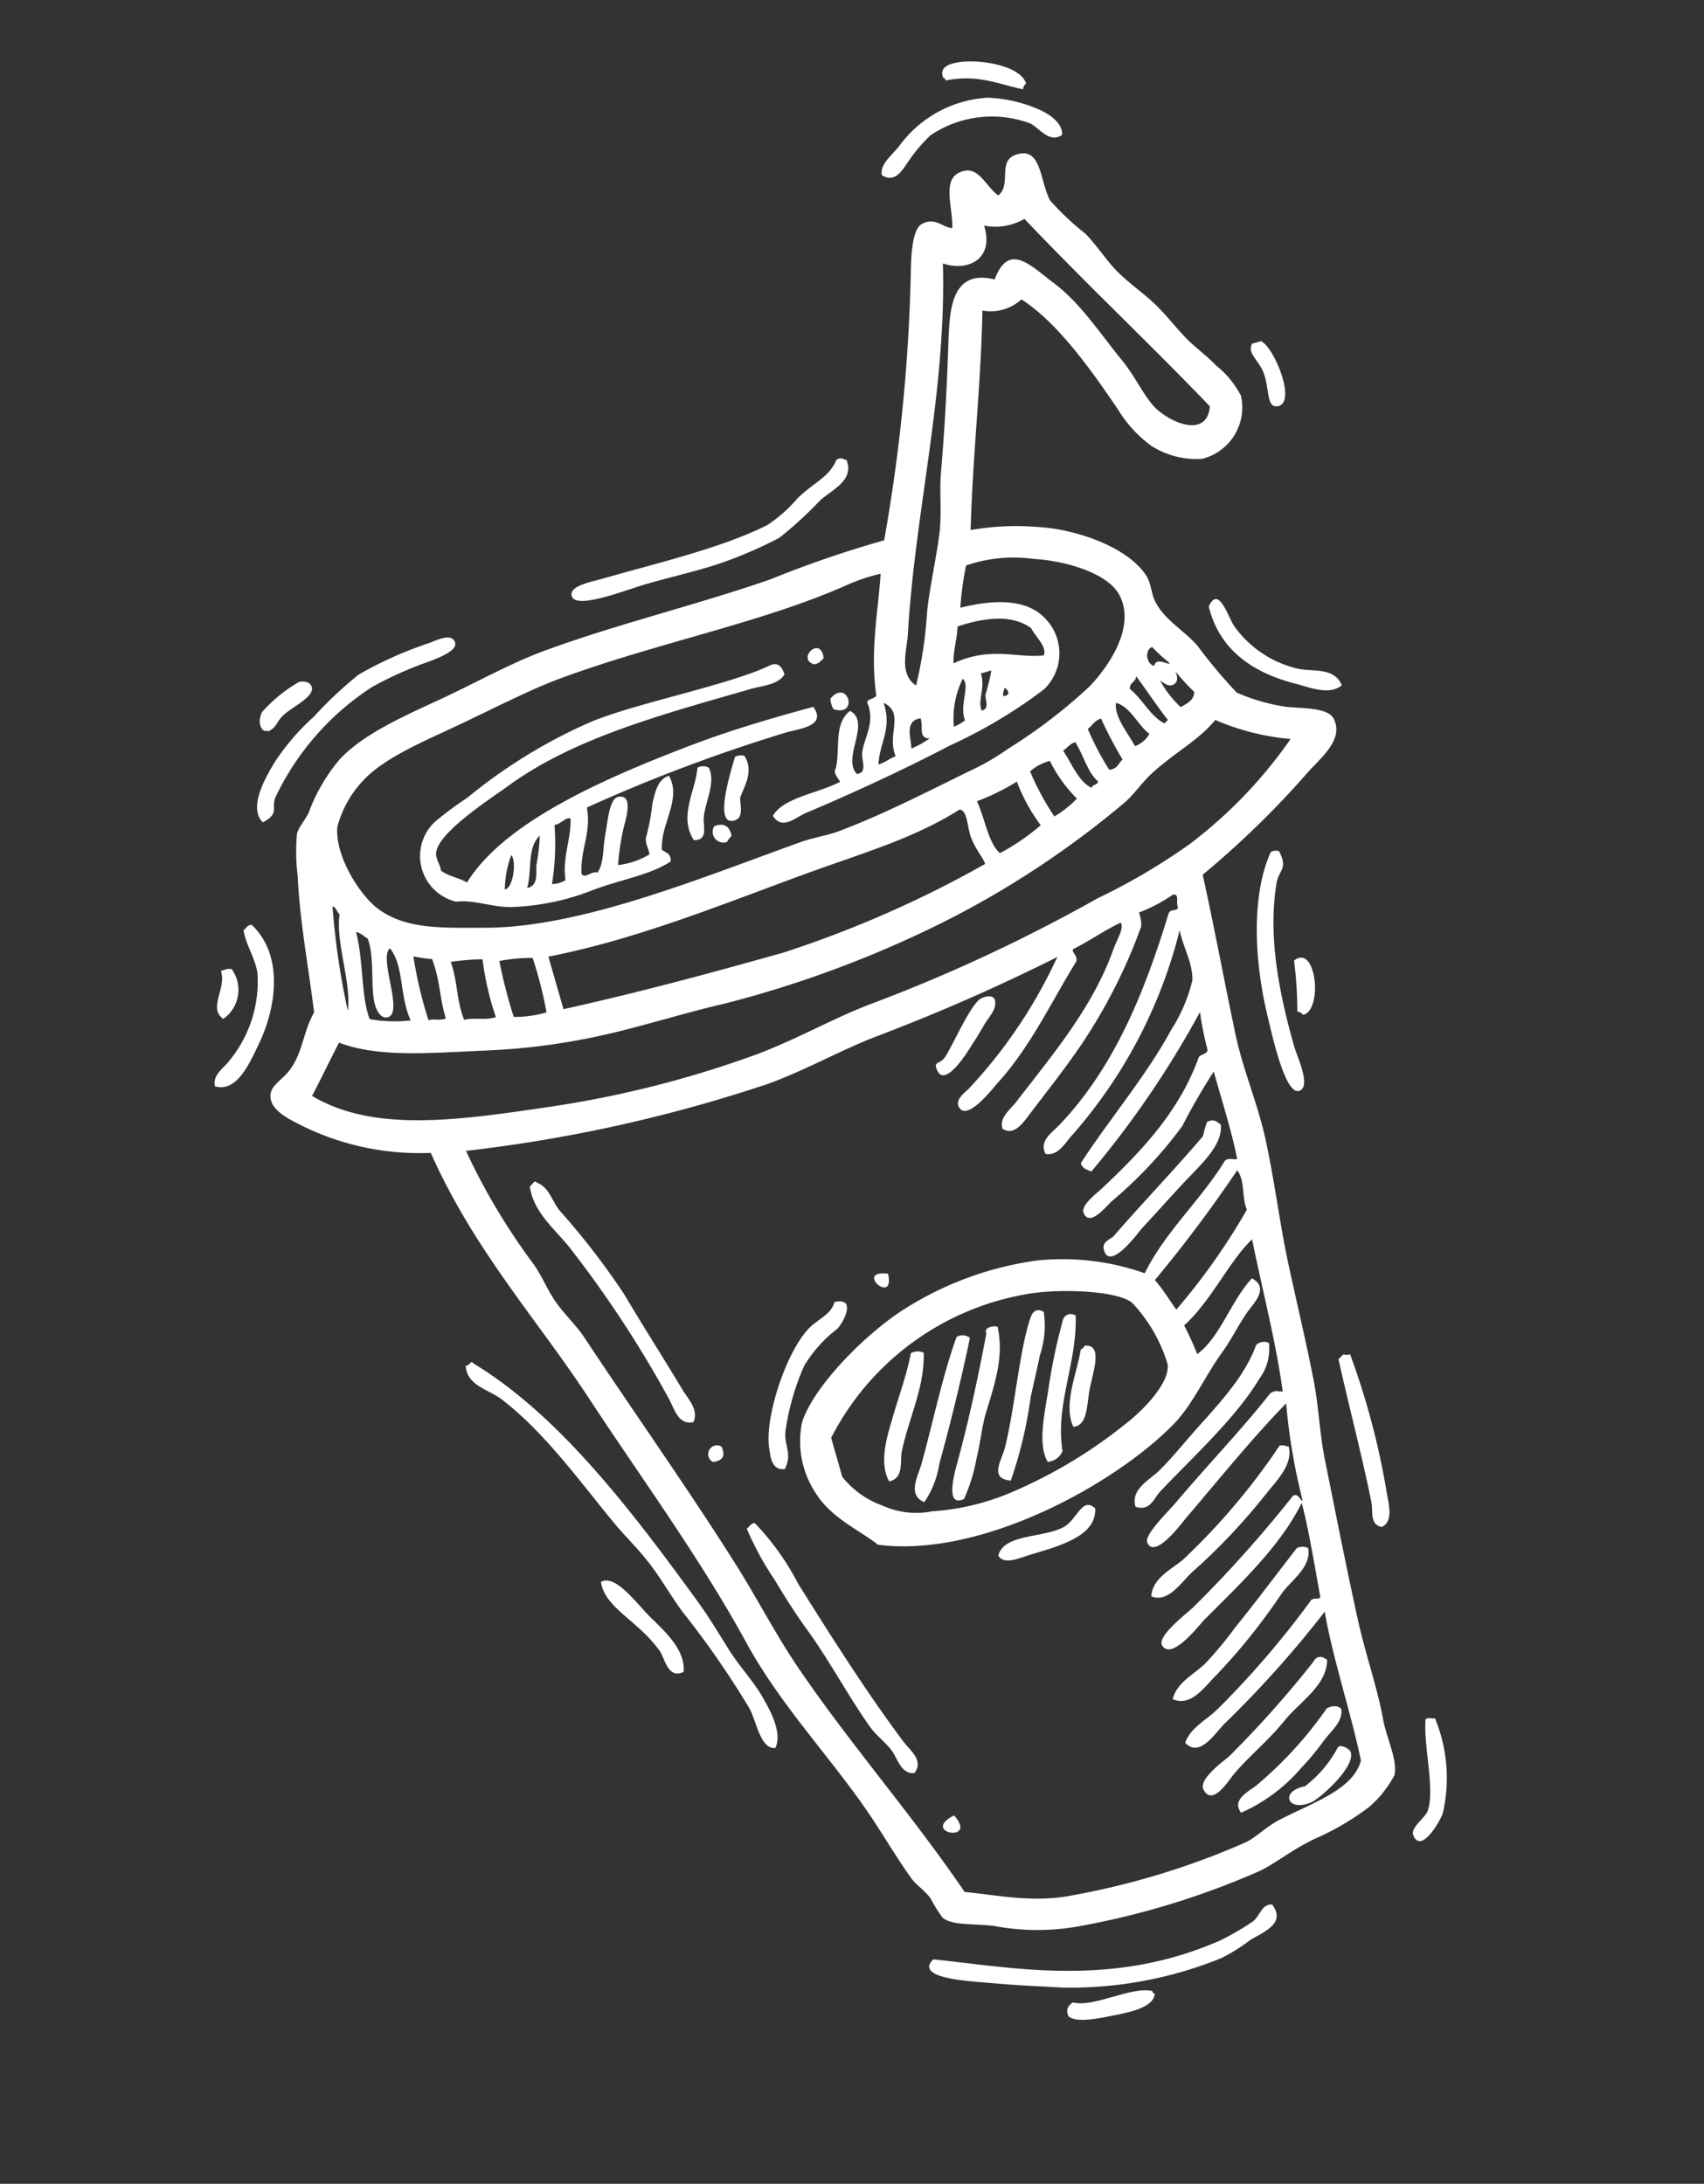 <?xml version="1.0" encoding="UTF-8"?>
<svg xmlns="http://www.w3.org/2000/svg" xmlns:xlink="http://www.w3.org/1999/xlink" width="104.221" height="133.6" viewBox="0 0 104.221 133.6">
  <rect x="0" y="0" width="104.221" height="133.6" fill="#333333" stroke="none"/>
  <defs>
    <clipPath id="clip-path">
      <rect id="Rectangle_7" data-name="Rectangle 7" width="74.711" height="117.562" fill="#fff"></rect>
    </clipPath>
  </defs>
  <g id="Group_15" data-name="Group 15" transform="translate(0 20.593) rotate(-16)">
    <g id="Group_14" data-name="Group 14" clip-path="url(#clip-path)">
      <path id="Path_212" data-name="Path 212" d="M56.038,2.414a.481.481,0,0,0-.286.286c-1.273-.647-2.39-1.674-4.4-1.816.015-.109-.021-.169-.1-.191-.062-.613.4-.756,1.146-.669,1.3.156,3.6,1.224,3.632,2.39" transform="translate(8.566 0)" fill="#fff" fill-rule="evenodd"></path>
      <path id="Path_213" data-name="Path 213" d="M58.033,5.7c-.944.3-1.223-.846-1.721-1.241a6.723,6.723,0,0,0-6.02-.957,9.342,9.342,0,0,0-1.72,1.148c-.425.309-1.137,1.146-1.815.38.04-.67.95-1.01,1.529-1.434A7.2,7.2,0,0,1,54.3,2.262a8.714,8.714,0,0,1,2.772,1.529c.524.439,1.214,1.193.956,1.911" transform="translate(7.814 0.344)" fill="#fff" fill-rule="evenodd"></path>
      <path id="Path_214" data-name="Path 214" d="M42.927,18.284c.33-.075.4.107.574.191.126,1.293-1.242,1.48-2.2,1.912a23.855,23.855,0,0,1-3.058,1.529,25.849,25.849,0,0,1-3.439.476c-1.465.12-3.458,0-5.161,0-1.27,0-4.647.356-4.588-.572.041-.626,1.383-.479,2.1-.479,3.529,0,7.572.207,10.609-.382a8.559,8.559,0,0,0,2.2-1.052c1.234-.671,2.2-.684,2.962-1.625" transform="translate(4.187 3.053)" fill="#fff" fill-rule="evenodd"></path>
      <path id="Path_215" data-name="Path 215" d="M63.566,18.445c.68.591,1.063,4.205-.095,4.109-.743-.061-.2-1.146-.288-2.2-.071-.844-.65-1.422-.19-1.912Z" transform="translate(10.498 3.083)" fill="#fff" fill-rule="evenodd"></path>
      <path id="Path_216" data-name="Path 216" d="M6.244,29.388c-.647-1.13.978-2.653,1.72-3.345a14.117,14.117,0,0,1,3.058-2.007,23.949,23.949,0,0,1,3.345-1.72,23.194,23.194,0,0,1,4.682-.669c.545-.049,1.479-.219,1.529.383.06.711-2.072.683-2.676.766a21.391,21.391,0,0,0-2.962.477,16.4,16.4,0,0,0-7.55,4.874c-.418.564-.011,1-1.146,1.242" transform="translate(1.019 3.608)" fill="#fff" fill-rule="evenodd"></path>
      <path id="Path_217" data-name="Path 217" d="M7.827,24.109c0-.093-.118-.072-.191-.1-.3-.316-.069-.879.191-1.146A9.2,9.2,0,0,1,10.5,21.72c.461.032.655.28.669.477.043.672-1.485.855-2.2,1.243-.456.249-.573.612-1.146.669" transform="translate(1.252 3.63)" fill="#fff" fill-rule="evenodd"></path>
      <path id="Path_218" data-name="Path 218" d="M36.982,28.212c-.207.079-.326.247-.669.191-.959-.613.9-1.636.669-.191" transform="translate(6.022 4.592)" fill="#fff" fill-rule="evenodd"></path>
      <path id="Path_219" data-name="Path 219" d="M36.608,30.935a1.439,1.439,0,0,1,0-.669c1.392-.923,1.364,1.594,0,.669" transform="translate(6.111 5.024)" fill="#fff" fill-rule="evenodd"></path>
      <path id="Path_220" data-name="Path 220" d="M63.489,37.982c-.922.4-1.922-.42-2.675-.86-2.016-1.18-3.943-3.014-3.822-6.021.922-1.06.951.785,1.146,1.529a6.625,6.625,0,0,0,2.868,3.535c.879.56,2.317.529,2.484,1.817" transform="translate(9.523 5.144)" fill="#fff" fill-rule="evenodd"></path>
      <path id="Path_221" data-name="Path 221" d="M29.794,31.986c.184.989-.806,1.968-1.146,2.866-.175.466-.091,1.415-.956,1.146-.511-1.663.957-2.9,1.433-4.2a.722.722,0,0,1,.669.191" transform="translate(4.61 5.311)" fill="#fff" fill-rule="evenodd"></path>
      <path id="Path_222" data-name="Path 222" d="M31.748,31.889c.316,1.06-.507,1.778-.955,2.39-.146.593-.152,1.208-.669,1.241-1.5.1.706-3.159,1.052-3.727a.8.8,0,0,1,.572.1" transform="translate(4.948 5.312)" fill="#fff" fill-rule="evenodd"></path>
      <path id="Path_223" data-name="Path 223" d="M4.873,33.267c1.422,2.388-.011,5.354-1.529,7.073C2.411,41.4,1.171,42.9,0,42.155c.022-.711.823-.924,1.241-1.242A7.62,7.62,0,0,0,4.4,36.229c.132-.91-.2-1.866-.095-2.772.2-.055.272-.237.572-.19" transform="translate(0 5.558)" fill="#fff" fill-rule="evenodd"></path>
      <path id="Path_224" data-name="Path 224" d="M28.937,34.986c.633-.057.9.25.861.859a1.631,1.631,0,0,0-.383.288.663.663,0,0,1-.479-1.147" transform="translate(4.798 5.846)" fill="#fff" fill-rule="evenodd"></path>
      <path id="Path_225" data-name="Path 225" d="M2.76,35.245a2.171,2.171,0,0,1-1.338,2.771c-.74-.9.721-1.734.669-2.866.254,0,.545-.036.669.1" transform="translate(0.203 5.873)" fill="#fff" fill-rule="evenodd"></path>
      <path id="Path_226" data-name="Path 226" d="M57.016,44.321a.64.64,0,0,1,.479.095c.27,1.187-.341,1.124-.669,1.817C55.6,48.809,55.1,51.993,55.1,56.172c0,.613.32,2.512-.382,2.675-1.015.239-.712-3.973-.669-4.97.17-3.887,1.248-7.578,2.962-9.556" transform="translate(9.021 7.405)" fill="#fff" fill-rule="evenodd"></path>
      <path id="Path_227" data-name="Path 227" d="M41.19,47.8c.01.6-.61.923-.956,1.243s-.718.69-1.146,1.052c-.1.083-2.359,2.247-2.485.86-.053-.557.247-.243.669-.573.6-.473,2.452-2.763,3.154-2.866.384-.06.7.018.764.285" transform="translate(6.116 7.938)" fill="#fff" fill-rule="evenodd"></path>
      <path id="Path_228" data-name="Path 228" d="M55.886,53.491A.487.487,0,0,0,55.6,53.2a25.238,25.238,0,0,0,.669-3.058c1.594-.664.885,3.394-.382,3.346" transform="translate(9.292 8.368)" fill="#fff" fill-rule="evenodd"></path>
      <path id="Path_229" data-name="Path 229" d="M20.054,67.118c-.963-.058-.891-1.174-1.05-1.816a68.187,68.187,0,0,0-3.346-10.7c-.579-1.293-1.458-2.59-1.242-4.108.142,0,.391-.356.477-.095.637.455.582,1.331.86,2.005a45.6,45.6,0,0,1,2.39,6.021c.572,2.206,1.236,4.406,1.815,6.594.165.617.645,1.476.1,2.1" transform="translate(2.404 8.406)" fill="#fff" fill-rule="evenodd"></path>
      <path id="Path_230" data-name="Path 230" d="M51.4,57.4c-.229,1.206-1.69,1.921-2.963,2.674-1.2.708-2.426,1.5-3.441,2.1-.135.079-2.668,2.082-2.579.573.023-.415.421-.46.764-.573,2.292-1.5,4.7-2.884,6.976-4.4a6.433,6.433,0,0,1,.479-.764c.484-.1.588.177.764.384" transform="translate(7.088 9.525)" fill="#fff" fill-rule="evenodd"></path>
      <path id="Path_231" data-name="Path 231" d="M20.359,86.3c-.914-.17-.658-1.885-.861-2.773A55.029,55.029,0,0,0,17.2,76.741c-.429-1.151-.7-2.324-1.147-3.441-.415-1.055-.989-2.026-1.432-3.058-1.37-3.186-2.557-6.464-4.492-9.08-.567-.766-1.82-1.38-1.529-2.579.236.124.4-.281.479,0,4.169,4.484,6.823,11.32,9.174,17.775.4,1.094.714,2.285,1.05,3.441.329,1.126.88,2.183,1.147,3.25.211.841.608,2.45-.095,3.249" transform="translate(1.431 9.773)" fill="#fff" fill-rule="evenodd"></path>
      <path id="Path_232" data-name="Path 232" d="M31.327,60.064c-.114,2.073-1.988-.826,0,0" transform="translate(5.083 10.012)" fill="#fff" fill-rule="evenodd"></path>
      <path id="Path_233" data-name="Path 233" d="M23.263,69.68c-.832-.121-.617-1.04-.573-1.434.2-1.88,2.693-5.566,4.49-6.5C27.833,61.41,28.6,61.355,29,60.7c1.416.079.179,1.353-.287,1.623a8.025,8.025,0,0,0-2.58,1.626,15.109,15.109,0,0,0-2.2,3.535c-.324.84.046,1.429-.669,2.2" transform="translate(3.782 10.144)" fill="#fff" fill-rule="evenodd"></path>
      <path id="Path_234" data-name="Path 234" d="M39.257,64.249a5.657,5.657,0,0,1-.957,2.485c-.394.753-.83,1.536-1.242,2.293a26.251,26.251,0,0,1-2.581,4.586c-1.267-.481-.2-1.335.19-2.006C35.937,69.44,37.214,66,38.4,64.343c.193-.268.489-.474.861-.095" transform="translate(5.661 10.702)" fill="#fff" fill-rule="evenodd"></path>
      <path id="Path_235" data-name="Path 235" d="M35.225,64.507C34,66.824,32.7,69.116,31.307,71.387a5.658,5.658,0,0,1-1.529,2.006c-.92-.7.092-1.663.476-2.292,1.315-2.146,2.772-4.918,4.206-6.88a.711.711,0,0,1,.764.286" transform="translate(4.914 10.73)" fill="#fff" fill-rule="evenodd"></path>
      <path id="Path_236" data-name="Path 236" d="M36.73,64.316c-.118,1.92-1.164,3.343-2.2,4.971-.38.6-.819,1.663-1.243,2.389a10.486,10.486,0,0,1-1.434,2.2c-1.357.228.013-1.9.191-2.2,1.4-2.3,2.724-4.783,3.919-7.168-.092-.412.6-.323.764-.191" transform="translate(5.224 10.73)" fill="#fff" fill-rule="evenodd"></path>
      <path id="Path_237" data-name="Path 237" d="M32.462,64.575c-.556,2.107-2,3.606-2.962,5.447-.26.5-.313,1.618-1.243,1.529-.285-1.268.607-2.623,1.243-3.632.764-1.21,1.576-2.32,2.2-3.535a.841.841,0,0,1,.764.191" transform="translate(4.713 10.757)" fill="#fff" fill-rule="evenodd"></path>
      <path id="Path_238" data-name="Path 238" d="M40.638,64.9c-.72,2.837-2.7,4.853-3.058,7.741a1.058,1.058,0,0,1-1.052.382c-.3-1.182.585-2.8,1.242-4.205A34.751,34.751,0,0,1,39.778,65a.5.5,0,0,1,.86-.1" transform="translate(6.095 10.812)" fill="#fff" fill-rule="evenodd"></path>
      <path id="Path_239" data-name="Path 239" d="M20.442,66.373q.151.914-.764.763a.54.54,0,1,1,.764-.763" transform="translate(3.259 11.062)" fill="#fff" fill-rule="evenodd"></path>
      <path id="Path_240" data-name="Path 240" d="M38.326,71.1c-.261-1.464,1.12-3.108,1.722-4.4.076-.083.261-.055.286-.191,1.222.2-.028,1.81-.479,2.772-.424.9-.7,1.958-1.529,1.816" transform="translate(6.399 11.115)" fill="#fff" fill-rule="evenodd"></path>
      <path id="Path_241" data-name="Path 241" d="M50.9,69.078a3.079,3.079,0,0,1-1.147,1.911c-2.087,1.947-5.242,3.49-7.74,4.971-.518.306-.949,1.024-1.722.477.013-1.119,1.279-1.327,2.007-1.72.754-.407,1.579-.968,2.293-1.433C46.551,72,48.639,70.9,50.035,69.078c.131-.287.717-.224.86,0" transform="translate(6.733 11.512)" fill="#fff" fill-rule="evenodd"></path>
      <path id="Path_242" data-name="Path 242" d="M20.962,70.687a15.893,15.893,0,0,1,1.529,4.3c1.05,3.661,2.211,7.6,3.536,11.086.211.556.9,1.439.1,2.006-.808-.161-.725-1.111-.955-1.72-.218-.57-.656-1.143-.861-1.719-.773-2.181-1.256-4.567-2.1-6.881-.4-1.105-.75-2.32-1.05-3.441a18.311,18.311,0,0,1-.764-3.441c.2-.055.272-.237.573-.191" transform="translate(3.407 11.812)" fill="#fff" fill-rule="evenodd"></path>
      <path id="Path_243" data-name="Path 243" d="M53.51,70.782a46.444,46.444,0,0,1-.191,8.888c-.062.668-.1,1.695-.86,1.816-.675-.358-.242-1.038-.191-1.625.225-2.644.3-6.118.479-8.983.141-.05.24-.141.382-.191a.531.531,0,0,0,.383.1" transform="translate(8.704 11.813)" fill="#fff" fill-rule="evenodd"></path>
      <path id="Path_244" data-name="Path 244" d="M15.63,78.115c-1.05.175-.878-1.068-1.05-1.625a8.611,8.611,0,0,0-.861-1.719c-.651-1.088-1.62-2.207-1.433-3.345,1.034-.217,1.758,1.986,2.39,3.058.729,1.239,1.377,2.5.955,3.631" transform="translate(2.049 11.934)" fill="#fff" fill-rule="evenodd"></path>
      <path id="Path_245" data-name="Path 245" d="M50.4,74.563c-.041,1.143-1.258,1.788-2.1,2.389A37.388,37.388,0,0,1,42.661,80.3c-.832.4-1.971,1.469-2.865.763.366-1.048,1.635-1.244,2.482-1.623a40.67,40.67,0,0,0,7.36-4.874c.023-.1.19-.064.191-.191.3-.044.373.137.573.191" transform="translate(6.651 12.428)" fill="#fff" fill-rule="evenodd"></path>
      <path id="Path_246" data-name="Path 246" d="M39.17,74.91c-.356,1.5-2.226,1.626-4.491,1.626-.771,0-1.8.211-2.007-.479.71-1.2,2.838-.284,4.3-.573.942-.187,1.621-1.523,2.2-.574" transform="translate(5.46 12.463)" fill="#fff" fill-rule="evenodd"></path>
      <path id="Path_247" data-name="Path 247" d="M49.9,79.969c-.116,1.161-1.455,1.566-2.295,2.2a37.4,37.4,0,0,1-5.256,3.728c-.8.419-1.984,1.475-2.962.669.539-.915,1.658-1.094,2.485-1.529a22.179,22.179,0,0,0,2.389-1.625c1.676-1.173,3.337-2.442,4.968-3.632a.727.727,0,0,1,.67.191" transform="translate(6.582 13.33)" fill="#fff" fill-rule="evenodd"></path>
      <path id="Path_248" data-name="Path 248" d="M49.094,85.877c-.446,1.521-2.3,2-3.536,2.868-1.381.969-2.88,1.576-4.014,2.389-.324.231-1.7,1.451-1.912.287-.131-.72,1.828-1.38,2.1-1.529a64.671,64.671,0,0,0,6.5-4.111.686.686,0,0,1,.286-.19c.338-.051.419.154.574.286" transform="translate(6.622 14.303)" fill="#fff" fill-rule="evenodd"></path>
      <path id="Path_249" data-name="Path 249" d="M26.816,88.292c1,2.069-2.341.458,0,0" transform="translate(4.339 14.755)" fill="#fff" fill-rule="evenodd"></path>
      <path id="Path_250" data-name="Path 250" d="M48.842,88.585c-.123.766-.961,1.1-1.53,1.529A15.455,15.455,0,0,1,45.5,91.355a10.332,10.332,0,0,1-4.3,1.626c-.343-.915.728-1.1,1.339-1.339A23.927,23.927,0,0,0,47.982,88.3c.071-.051.732-.119.86.287" transform="translate(6.874 14.75)" fill="#fff" fill-rule="evenodd"></path>
      <path id="Path_251" data-name="Path 251" d="M52.788,90.355a9.57,9.57,0,0,1-1.146,5.734c-.195.31-1.988,2.108-2.1.763-.04-.461,1.02-.832,1.243-1.145.829-1.165.834-3.832,1.433-5.448.293-.069.349.1.573.1" transform="translate(8.279 15.081)" fill="#fff" fill-rule="evenodd"></path>
      <path id="Path_252" data-name="Path 252" d="M44.952,92.148a7.32,7.32,0,0,0,2.58-1.721c.229-.2.637.275.669.383.274.936-2.535,2.312-3.154,2.388-1.581.2-1.664-1.2-.1-1.049" transform="translate(7.323 15.104)" fill="#fff" fill-rule="evenodd"></path>
      <path id="Path_253" data-name="Path 253" d="M23.638,95.252c4.569,1.837,10.009,4.677,17.106,3.727a15.242,15.242,0,0,0,2.295-.572c.532-.2.825-.9,1.433-.669.5,1.324-.892,1.453-1.911,1.72a10.536,10.536,0,0,1-2.007.573,24.507,24.507,0,0,1-9.843-.958c-1.422-.5-2.482-.839-4.015-1.432-1.161-.449-4.039-1.405-3.344-2.2a.68.68,0,0,1,.286-.191" transform="translate(3.885 15.918)" fill="#fff" fill-rule="evenodd"></path>
      <path id="Path_254" data-name="Path 254" d="M34.914,100.1c-.015.111.022.169.1.19-.3.861-1.968.661-3.058.573-.987-.078-2.053-.21-2.389-.669-.091-.507.18-.649.477-.763,1.171.677,3.672.022,4.874.669" transform="translate(4.937 16.616)" fill="#fff" fill-rule="evenodd"></path>
      <path id="Path_255" data-name="Path 255" d="M60.248,14.11a2.8,2.8,0,0,1-2.486,0c-1.341,4.359-3.025,8.376-4.394,12.71a15.974,15.974,0,0,1,4.013.956c2.112.729,4.924,2.644,5.543,4.682.17.559-.022,1.155.1,1.72.254,1.232,1.2,2.145,1.72,3.249a32.182,32.182,0,0,0,1.529,3.441,11.715,11.715,0,0,0,2.579,1.625c.782.359,2.514.728,2.676,1.529.293,1.445-1.5,2.123-2.485,2.772A56.179,56.179,0,0,1,61.2,51c-.2,3.239-.523,6.567-.764,9.94-.156,2.174.133,4.4,0,6.593-.16,2.63-.591,5.237-.764,7.837-.17,2.541-.268,4.89-.479,7.263-.144,1.62-.543,3.22-.669,4.778-.254,3.144-.552,6.62-.766,10.034-.132,2.146,0,4.343-.19,6.214-.13,1.243.182,2.69-.286,3.535a6.7,6.7,0,0,1-2.007,1.432,16.1,16.1,0,0,1-3.728.957c-1.432.233-2.753.78-3.727.956a48.92,48.92,0,0,1-11.851.191,14.312,14.312,0,0,1-4.777-1.434c-1.263-.523-2.436-.719-2.868-1.339a8.266,8.266,0,0,1-.383-1.338c-.194-.538-.626-1.06-.764-1.433-.5-1.355-.867-2.813-1.338-4.3-1.259-3.974-3.43-8.03-4.4-12.329C20.14,82.739,18,76.972,16.287,71.449c-1.705-5.5-4.262-10.649-5.162-17.105a16.228,16.228,0,0,1-7.072-3.728c-.488-.463-1.493-1.284-1.433-2.1.061-.839.91-.889,1.625-1.432,1.05-.8,1.44-2.056,2.389-2.962.435-2.752.687-5.567,1.338-8.315a11.893,11.893,0,0,1,.67-2.486c.195-.355.7-.645,1.05-1.052a10.818,10.818,0,0,1,2.676-2.578c1.705-1.04,4.125-1.426,6.69-1.817,2.461-.372,4.978-.983,7.263-1.146,4.741-.341,9.749-.123,14.431-.384a67.335,67.335,0,0,1,7.358-.38,106.3,106.3,0,0,0,6.022-15.1c.274-.91.819-2.716,1.529-2.866.907-.195,1.147.542,1.719.763.382-1.175.2-2.97,1.339-3.154C59.974,5.4,60,6.763,60.63,7.61c.978-.4.525-2.046,1.721-2.1,1.658-.079.973,1.863,1.241,3.249a16.568,16.568,0,0,0,1.53,2.58c.519.993.795,1.976,1.242,2.772.525.93,1.162,1.7,1.625,2.484.529.9.859,1.8,1.339,2.675.309.567.851,1.257,1.242,2.007a5.72,5.72,0,0,1,.956,2.2,3.241,3.241,0,0,1-3.345,3.058,5.125,5.125,0,0,1-2.771-1.623,7.7,7.7,0,0,1-1.339-2.675c-.909-2.792-2.082-6.13-3.822-8.123m-4.015-3.441c-1.985,7.682-5.79,14.019-8.313,21.215-.315.9-1.221,2.181-.382,3.156a26.309,26.309,0,0,0,1.911-4.206c.577-1.405,1.368-2.831,2.006-4.3.511-1.175.7-2.464,1.148-3.631.931-2.447,1.629-4.456,2.484-7.072.652-2,1.4-4.8,3.918-3.345,1.469-2,2.346-.209,3.442,1.243,1.215,1.613,1.869,3.773,2.675,5.638.483,1.117.637,2.227,1.052,3.154.53,1.189,2.606,3,3.344,1.052C67,18.8,64.275,14.226,61.777,9.426a3.525,3.525,0,0,1-2.485-.286c.055,2.2-1.809,2.431-3.059,1.529m-11.085,17.3c-5.635.795-12.194.18-18.54.669-1.823.14-4.309.636-6.881,1.053-2.269.365-4.732.663-6.307,1.625a6.49,6.49,0,0,0-2.295,2.293c-.633,1.67.177,4.43,1.052,5.541,1.313,1.669,3.47,2.164,5.925,2.868,5.6,1.6,13.3.734,19.974.288.853-.06,1.676.064,2.485,0,3.14-.256,6.334-.933,9.27-1.434a15.644,15.644,0,0,0,2.1-.573A32.3,32.3,0,0,0,57.762,38c1.529-.907,3.717-2.775,3.25-4.874-.351-1.574-2.835-3-4.4-3.536a8.945,8.945,0,0,0-4.109-.764,19.115,19.115,0,0,0-1.052,2.389c2.059.065,4.016.563,4.778,2.007a3.047,3.047,0,0,1-1.242,4.205,30.38,30.38,0,0,1-6.5,1.719c-2.836.589-6.458,1.161-9.556,1.531-.7.082-1.711.651-2.007-.383.893-.892,3-.57,4.491-.86.121-.027-.309-.626,0-.861.6-1.056.622-2.693,1.817-3.152,1.061,1.053-1.29,2.613-.67,3.821.679.131.494-.72.67-1.146.351-.852,1.317-1.569,1.146-2.866.068-.284.676-.026.669-.384.4-2.684,1.474-4.706,2.293-6.976a11.731,11.731,0,0,0-2.2.1m10.131,5.64c-.82-1.06-2.339-1.422-4.3-1.34-.239.749-.657,1.319-.86,2.1,2.508-.4,3.892.817,5.448,1.052.343-.5-.18-1.2-.287-1.816M49.067,38.1a2.48,2.48,0,0,0,.764-.19c-.1-1,.892-1.9.573-2.485A5.457,5.457,0,0,0,49.067,38.1m1.911-.479c.484.039.384-.507.477-.86a12.974,12.974,0,0,0,.764-1.336h-.669c.046.915-.67,1.543-.573,2.2M44,39.052c.451,0,.724-.169,1.146-.191-.18-1.432,1.285-2.388.191-3.345.078,1.7-.947,2.3-1.338,3.536m8.5-1.912c.47.09.385-.306.191-.477-.041.181-.205.24-.191.477M62.827,38a11.238,11.238,0,0,1-.764-1.243c-.514.053-.623.917-.19,1.148.275-.532.829.23.955.095m-16.628.67a5.531,5.531,0,0,0,1.243-.288c-.676-.19-.17-.764-.191-1.338-1-.111-.878.908-1.052,1.626M8.642,44.6c.7-1.626.425-4.226,1.147-5.829-.133-.155-.082-.494-.287-.574a46.22,46.22,0,0,0-.86,6.4m51.988-6.4c-.069.345-.554.273-.572.669.559.778.741,1.934,1.432,2.581.123-.006.132-.123.287-.1-.317-.742-.773-2.152-1.147-3.154m2.007,1.146c-.37-.012-.483-.281-.669-.477a6.438,6.438,0,0,0,.764,1.911c.467-.105.934-.214,1.052-.669a13.247,13.247,0,0,1-.764-1.529c.069.453-.056.71-.383.764M59.388,42.3a1.7,1.7,0,0,0,1.052-.479c-.544-.731-.648-1.9-1.434-2.389-.369.752.209,2.038.383,2.868m-49.6,3.151a8.689,8.689,0,0,0,2.388.767c-.249-1.668.53-3.273,0-4.588-.864.347-.24,4.133-1.338,4.013-.264-.028-.421-.3-.477-.668-.163-1.068.775-2.906.669-4.3-.193-.191-.312-.454-.573-.575-.06,1.92-.8,3.837-.669,5.351M56.9,40.486a17.807,17.807,0,0,0,.574,2.772c.531.085.65-.244.956-.383a25.1,25.1,0,0,1-.573-2.772c-.441.007-.621.273-.957.383m-1.815.86c.3.945.391,2.094,1.05,2.676.062-.194.447-.064.479-.286-.452-.663-.414-1.816-.669-2.676-.377,0-.554.208-.86.286m-2.293.669a16.437,16.437,0,0,0,.669,3.058,6.4,6.4,0,0,0,1.625-.669,8.839,8.839,0,0,1-.955-2.675,2.967,2.967,0,0,0-1.339.286m7.072,2.2c-.808.413-1.441,1-2.293,1.338a56.6,56.6,0,0,1-14.43,4.205,67.169,67.169,0,0,1-12.234.763c-2.286-.13-5.108-.051-7.549-.19a40.276,40.276,0,0,1-7.167-1.052c-3.291-.8-6.473-1.369-8.6-2.962-.839.881-1.644,1.8-2.485,2.676,3.042,3.246,8.291,3.917,14.047,4.682a64.286,64.286,0,0,0,12.615.382c2.672-.191,5.317-.852,7.742-1.05a99.935,99.935,0,0,0,15.1-2.389,38.338,38.338,0,0,0,6.308-1.625,28.392,28.392,0,0,0,7.74-4.492,14.788,14.788,0,0,1-4.108-2.389c-1.343.933-3,1.244-4.684,2.1m-10.7-1.339c.184,1.122-.041,2.655.477,3.441a13.514,13.514,0,0,0,2.868-.955,11.063,11.063,0,0,1-.669-2.964,14.1,14.1,0,0,1-2.676.479M13.229,46.507c.413,0,.6.222,1.05.19-.029-1.334.308-2.3.191-3.728a7.846,7.846,0,0,1-1.052-.476,25.338,25.338,0,0,0-.19,4.014m25.228-2.293c-5.526.37-11.388,1.071-17.106.573V48.13c5.1.322,10.272.361,13.857.382A67.441,67.441,0,0,0,48.588,46.7c0-.389-.317-1-.382-1.815-.051-.654.252-1.609-.191-1.816-3.088.9-6.139.917-9.558,1.147M15.33,47.08c.721.044,1.15.382,1.912.382a17.6,17.6,0,0,1,.191-3.63,15.216,15.216,0,0,0-1.912-.383c.076,1.349-.313,2.234-.191,3.631m2.963.669a6.988,6.988,0,0,0,2.006.286,24.031,24.031,0,0,0,.1-3.439,10.961,10.961,0,0,0-2.007-.382,30.523,30.523,0,0,0-.095,3.535m38.514,4.4a2.047,2.047,0,0,1-.1.86,33.069,33.069,0,0,1-5.161,5.638c-1.448,1.251-3.086,2.411-4.587,3.535-.408.308-1.262,1.05-1.816.383-.028-.708.782-1,1.243-1.338,3.1-2.283,6.129-4.311,8.313-7.359.348-.486,1.008-1.066.861-1.434-1.143.2-2.129.549-3.25.764-.131.17.172.426,0,.763-2.082,1.89-4.155,4.279-6.689,5.832-.3.181-2.443,1.793-2.676.764-.123-.538.663-.775.956-.956a30.273,30.273,0,0,0,7.359-6.213,117.531,117.531,0,0,1-12.041,1.626c-2.269.207-4.638.78-7.073.955A90.4,90.4,0,0,1,13.229,54.82a39.043,39.043,0,0,0,2.006,7.647c.331.841.4,1.723.669,2.579.294.955.846,1.816,1.146,2.771C18.7,73.051,20.608,78.5,22.116,83.682c.687,2.359,1.16,4.772,1.912,7.073,1.762,5.391,4.277,10.72,6.021,16.056,1.64.623,3.783,1.8,6.21,2.005a47.134,47.134,0,0,0,11.183-.191c.69-.126,1.517-.6,2.389-.763,2.409-.46,4.8-.557,5.734-2.1.225-3.022.061-6.435.382-9.364a65.385,65.385,0,0,1-7.74,4.874c-.7.365-2.077,1.662-2.676.479.593-.817,1.662-.985,2.485-1.436a55.677,55.677,0,0,0,7.263-4.776c.24-.261.656.207.669-.193.177-1.83.451-4.073.479-5.734-1.977,2.184-5.009,3.734-7.741,5.257-.265.147-2.59,1.878-2.868.766-.159-.642,2.09-1.5,2.486-1.721a75.45,75.45,0,0,0,7.74-4.874c.365-.048.3.338.477.476a37.083,37.083,0,0,1,.67-6.019c-2.64,1.508-5.274,3.371-7.837,5.064-.211.14-2.556,1.962-2.676.763-.049-.49,1.787-1.473,2.295-1.814,2.558-1.714,5.164-3.22,7.454-4.874.408-.113.39.007.764.1.435-2.974.512-6.3.764-9.463-1.788.954-3.4,2.911-5.448,3.92a17.384,17.384,0,0,1,.287,1.912c1.658-.637,2.863-2.551,4.492-3.538.927.894-.4,1.529-.956,2.007-.654.557-1.376,1.324-2.007,1.816-1.424,1.112-2.645,2.607-4.109,3.439-4.47,2.543-13.575,4.624-19.4,2.1-.857-1.176-2.279-2.351-2.772-4.014a5.739,5.739,0,0,1,.383-4.491c1.35-1.983,5.447-4.241,8.123-4.971a20.3,20.3,0,0,1,8.315-.573,15.082,15.082,0,0,1,6.211,2.581c1.869-2.083,4.538-3.361,6.594-5.256.3-.149.419.051.764.1.151-1.73.082-3.679.1-5.544a38.018,38.018,0,0,0-2.772,2.676,26.559,26.559,0,0,1-5.447,3.248c-.4.209-1.725,1.151-1.816.191-.047-.495,1.049-.9,1.529-1.146,3.275-1.691,5.858-3.32,7.837-6.021.127-.223.657-.043.669-.382a20,20,0,0,1,.191-2.295,58.89,58.89,0,0,1-9.08,7.55c-.2-.186-.466-.3-.477-.669,2.249-1.975,5.314-4.023,7.55-6.307a9.808,9.808,0,0,0,2.1-2.58c.316-.979,0-2.129.095-3.154a29.926,29.926,0,0,1-9.748,10.225c-.523.309-1.215,1.043-1.911.669-.183-.867.757-1.152,1.242-1.433,4.314-2.5,7.391-6.537,10.035-10.608.2-.327.631.082.669-.287-.058-.237.349-.745-.1-.763a9.943,9.943,0,0,1-2.293.477M51.551,74.031c.309.647.514,1.4.764,2.1a39.679,39.679,0,0,0,5.83-4.682c-.089-.888.389-1.712.1-2.485a82.836,82.836,0,0,1-6.69,5.066M29.857,80.337a5.554,5.554,0,0,0,1.911,2.39,4.943,4.943,0,0,0,2.772,1.146,14.9,14.9,0,0,0,5.256.19,29.5,29.5,0,0,0,7.456-2.006c1.488-.572,3.478-1.764,3.631-2.866a9.413,9.413,0,0,0-1.05-4.205c-.742-1.049-4.352-2.147-6.117-2.295a16.587,16.587,0,0,0-13.857,5.162Z" transform="translate(0.437 0.92)" fill="#fff" fill-rule="evenodd"></path>
      <path id="Path_256" data-name="Path 256" d="M38.159,28.466c-.566.507-1.45.286-2.2.286-6.014,0-11.355-.067-15.958,1.625-1.141.419-5.021,1.569-5.352,2.772-.1.376.079.752,0,1.052.348.48.938.719,1.338,1.147,3.175-2.889,9.632-3.8,15.578-4.3,2.635-.222,5.335-.224,7.741-.191.482,1.359-1.134,1.05-2.007,1.05a100,100,0,0,0-13,1.053c-.161,1.592-1.125,2.379-1.433,3.822.156.37.613-.043.956.191.584-.505.693-1.313,1.146-2.2.274-.536.785-1.953,1.339-1.911,1.031.077.009,1.553-.191,1.911a14.712,14.712,0,0,0-.955,2.1,4.864,4.864,0,0,0,2.005-.095c.111-.174-.075-.718.1-1.05a13.36,13.36,0,0,0,.957-1.913c.312-.531.679-1.32,1.433-1.338.38,1.553-1.262,2.67-1.625,4.111-.176.267.517.329.286.955-1.494.475-3.275.207-5.16.383a14.887,14.887,0,0,1-4.971-.383c-1.158-.312-2.109-1.094-3.154-1.243a2.87,2.87,0,0,1,.1-5.065,20.444,20.444,0,0,1,2.293-.86,32.075,32.075,0,0,1,8.6-2.388c3.045-.335,8.671.16,11.372-.288.25-.04.738-.112.764.766M22.1,33.435a15.363,15.363,0,0,1-1.146,3.439,1.652,1.652,0,0,0,.86,0c.2-1.422,1-2.251,1.339-3.535-.2-.2-.663.161-1.053.1m-2.675,3.248c.748.061.761-.774.956-1.242a10.277,10.277,0,0,0,.669-1.625c-.978.519-1.035,1.96-1.625,2.866M18.089,36.4c.54.053,1.19-1.514.956-1.912a6.369,6.369,0,0,0-.956,1.912" transform="translate(2.266 4.626)" fill="#fff" fill-rule="evenodd"></path>
    </g>
  </g>
</svg>
